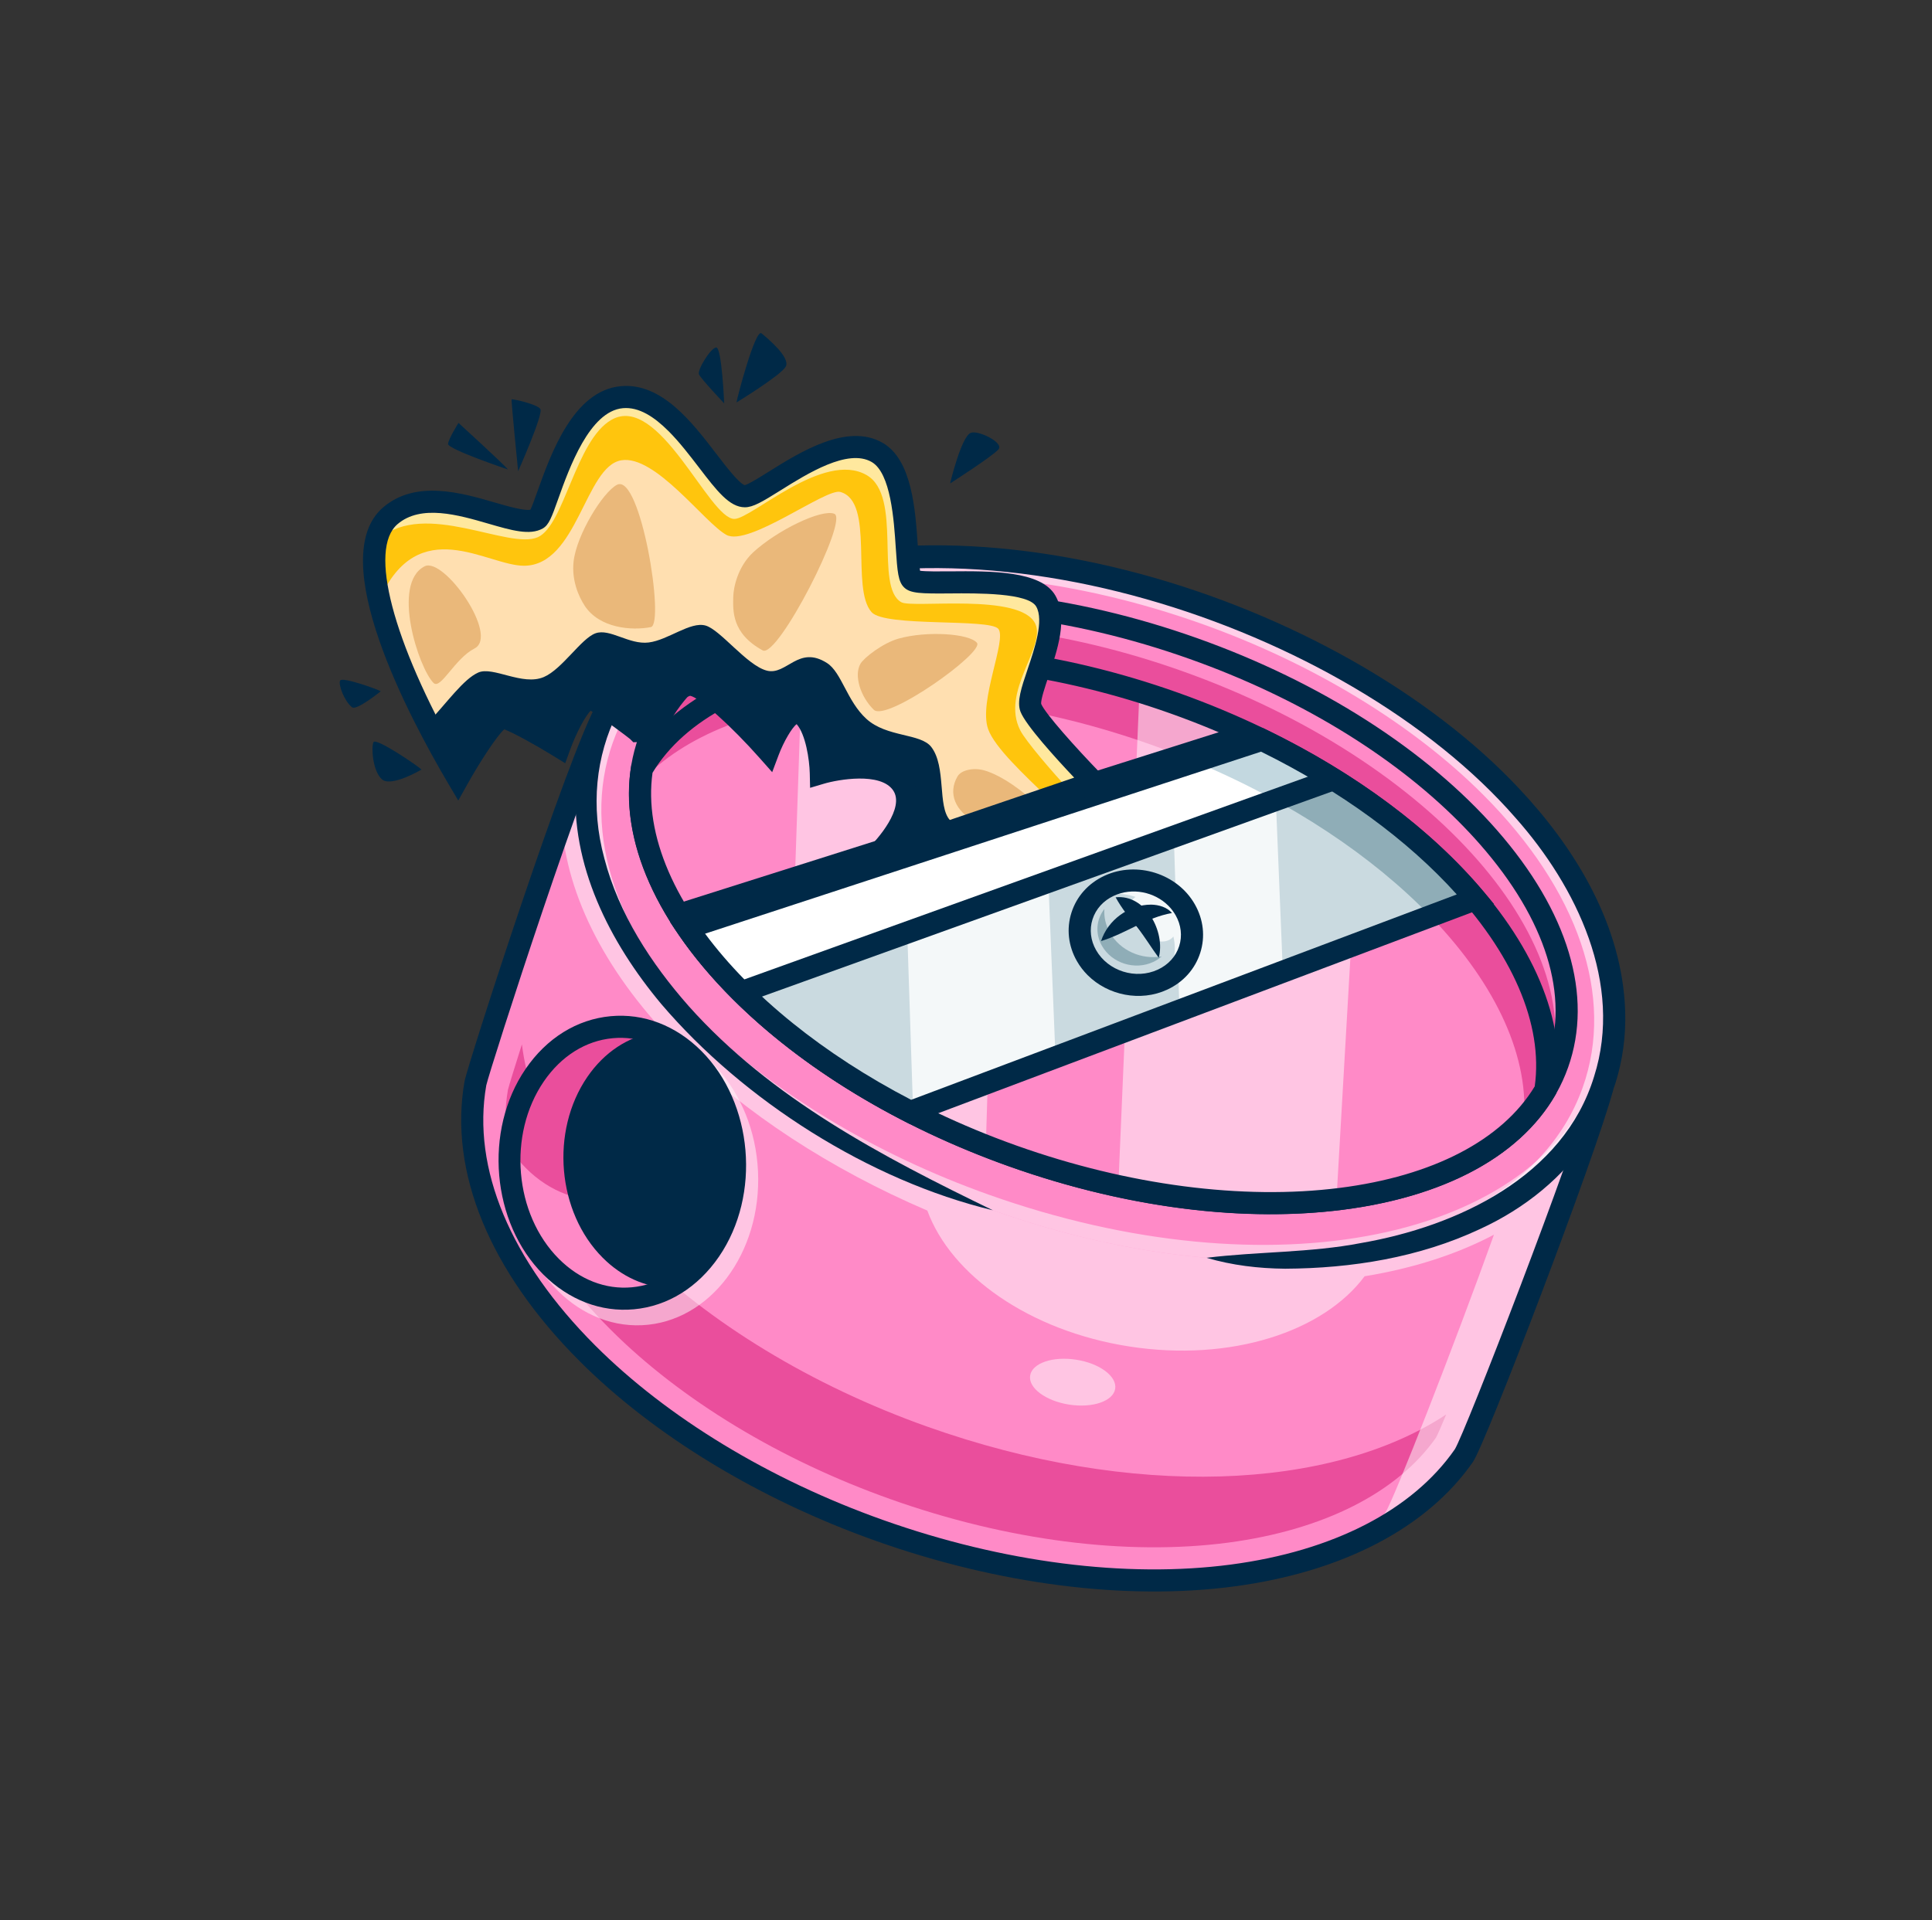 <svg width="167" height="166" viewBox="0 0 167 166" fill="none" xmlns="http://www.w3.org/2000/svg">
<rect x="0" y="0" width="167" height="166" fill="#333333" stroke="none"/>
<path d="M138.517 93.992C136.963 99.861 127.43 124.559 126.537 125.847C118.723 137.107 97.842 140.076 75.995 132.307C66.073 128.779 57.117 123.344 50.776 117.004C43.212 109.439 39.792 101.091 41.096 93.655C41.266 92.682 50.026 65.345 52.521 61.137L138.517 93.992Z" fill="#FF8AC7"/>
<path d="M138.517 93.992C136.963 99.861 127.43 124.559 126.537 125.847C118.723 137.107 97.842 140.076 75.995 132.307C66.073 128.779 57.117 123.344 50.776 117.004C43.212 109.439 39.792 101.091 41.096 93.655C41.266 92.682 50.026 65.345 52.521 61.137L138.517 93.992Z" fill="#FF8AC7"/>
<path d="M106.153 133.372C114.393 132.284 120.77 129.062 124.125 124.295C124.283 123.992 124.59 123.291 125.005 122.294C115.025 128.867 97.896 129.653 80.125 123.334C70.204 119.806 61.248 114.371 54.907 108.03C49.198 102.321 45.851 96.166 45.113 90.293C44.47 92.31 44.029 93.748 43.905 94.224C42.794 100.758 45.951 108.126 52.802 114.977C58.848 121.024 67.426 126.219 76.954 129.607C87.031 133.19 97.401 134.527 106.153 133.372Z" fill="#EA4E9C"/>
<g opacity="0.5">
<path d="M126.537 125.847C127.43 124.559 136.963 99.861 138.517 93.992L52.521 61.137C51.699 62.523 50.198 66.418 48.548 71.052C48.959 77.509 52.481 84.361 58.804 90.684C64.339 96.219 71.799 101.086 80.159 104.665C82.205 110.263 88.995 115.077 97.628 116.415C106.358 117.768 114.369 115.162 117.956 110.343C122.141 109.658 125.92 108.449 129.136 106.746C125.743 116.213 120.432 129.772 119.776 130.717C119.242 131.488 118.644 132.218 117.991 132.91C121.582 131.145 124.503 128.777 126.537 125.847Z" fill="white"/>
</g>
<g opacity="0.5">
<path d="M92.419 121.439C94.45 121.754 96.23 121.139 96.396 120.067C96.562 118.995 95.051 117.87 93.021 117.556C90.991 117.241 89.21 117.855 89.044 118.928C88.878 120 90.389 121.124 92.419 121.439Z" fill="white"/>
</g>
<path d="M50.101 117.679C42.317 109.896 38.785 101.306 40.154 93.49C40.382 92.191 49.153 64.946 51.699 60.651L53.342 61.625C50.969 65.628 42.317 92.514 42.033 93.834C40.777 101.005 44.121 108.998 51.451 116.329C57.694 122.571 66.524 127.927 76.314 131.408C86.671 135.09 97.357 136.461 106.403 135.266C115.23 134.101 122.102 130.563 125.752 125.303C126.607 123.966 136.067 99.514 137.593 93.748L139.44 94.237C137.936 99.922 128.425 124.803 127.321 126.392C123.361 132.1 116.021 135.924 106.653 137.161C97.312 138.394 86.311 136.99 75.674 133.208C65.622 129.634 56.54 124.119 50.1 117.68L50.101 117.679Z" fill="#002947"/>
<g opacity="0.5">
<path d="M55.499 114.574C61.365 114.299 65.852 108.344 65.521 101.272C65.19 94.201 60.166 88.69 54.3 88.965C48.435 89.24 43.948 95.195 44.279 102.267C44.61 109.338 49.633 114.848 55.499 114.574Z" fill="white"/>
</g>
<path d="M60.607 89.334C52.052 80.779 48.799 71.223 51.682 63.116C54.323 55.687 61.578 50.614 72.111 48.829C81.731 47.2 93.188 48.493 104.374 52.471C114.295 55.998 123.251 61.433 129.592 67.774C138.147 76.329 141.4 85.885 138.518 93.992C133.317 108.618 110.172 113.294 85.826 104.637C75.904 101.11 66.948 95.675 60.607 89.334H60.607Z" fill="#FF8AC7"/>
<g opacity="0.5">
<path d="M138.517 93.992C139.837 90.28 139.867 86.265 138.695 82.181C139.501 85.799 139.346 89.343 138.171 92.646C132.971 107.272 109.825 111.948 85.479 103.292C75.557 99.764 66.601 94.329 60.26 87.988C55.622 83.35 52.546 78.418 51.158 73.581C52.331 78.844 55.537 84.264 60.607 89.334C66.948 95.675 75.904 101.11 85.825 104.637C110.171 113.294 133.317 108.618 138.517 93.992Z" fill="white"/>
</g>
<g opacity="0.6">
<path d="M138.517 93.992C141.4 85.885 138.147 76.329 129.592 67.774C123.251 61.433 114.295 55.998 104.373 52.47C93.188 48.493 81.73 47.2 72.111 48.829C61.578 50.613 54.323 55.687 51.681 63.116C48.799 71.223 52.052 80.779 60.606 89.334C64.849 93.576 70.264 97.413 76.354 100.544C76.06 100.118 75.724 99.782 75.331 99.568C70.045 96.695 65.341 93.269 61.587 89.514C53.327 81.255 50.186 72.029 52.969 64.201C55.52 57.029 62.525 52.13 72.694 50.408C81.981 48.835 93.043 50.083 103.844 53.923C113.423 57.329 122.07 62.577 128.192 68.699C136.451 76.958 139.592 86.185 136.809 94.012C133.59 103.065 123.25 108.169 110.05 108.465C109.035 108.488 107.922 108.652 106.736 108.909C122.323 109.644 134.859 104.279 138.517 93.991L138.517 93.992Z" fill="white"/>
</g>
<path d="M85.825 104.637C75.135 102.064 64.281 95.156 57.158 86.802C52.718 81.492 49.273 74.78 49.786 67.668C50.234 60.397 55.22 54.24 61.634 51.143C82.797 40.919 115.805 51.646 131.293 68.158C136.039 73.202 139.933 79.536 140.437 86.597C141.077 95.443 135.774 102.665 127.922 106.263C122.68 108.723 116.839 109.661 111.085 109.689C108.795 109.668 106.506 109.399 104.293 108.746C108.742 108.198 113.264 108.319 117.666 107.466C125.98 106.026 135.163 101.71 137.794 93.063C140.335 85.067 136.284 76.663 131.002 70.709C116.426 53.961 83.239 42.97 62.503 52.864C54.23 56.863 49.791 65.184 52.24 74.222C53.485 79.005 56.278 83.299 59.533 86.987C66.658 94.98 76.301 100.022 85.824 104.637L85.825 104.637Z" fill="#002947"/>
<path d="M54.347 112.259C59.727 112.007 63.843 106.545 63.539 100.059C63.235 93.573 58.628 88.519 53.248 88.771C47.868 89.023 43.752 94.485 44.056 100.971C44.359 107.457 48.967 112.511 54.347 112.259Z" fill="#EA4E9C"/>
<path d="M61.365 108.099C64.342 103.751 64.225 97.523 61.34 93.234C61.178 95.495 60.471 97.711 59.191 99.581C55.792 104.546 49.647 105.181 45.465 100.999C44.945 100.479 44.481 99.91 44.072 99.302C43.804 103.045 45.032 106.91 47.639 109.517C51.821 113.699 57.966 113.064 61.365 108.1L61.365 108.099Z" fill="#FF8AC7"/>
<path d="M46.963 110.192C42.479 105.708 41.792 97.733 45.433 92.416C47.26 89.746 49.872 88.127 52.786 87.857C55.637 87.592 58.42 88.66 60.623 90.862C65.107 95.346 65.793 103.321 62.153 108.638C60.326 111.308 57.714 112.927 54.8 113.197C51.949 113.462 49.166 112.394 46.963 110.192L46.963 110.192ZM59.272 92.213C57.479 90.42 55.238 89.548 52.963 89.76C50.624 89.976 48.51 91.303 47.009 93.495C43.863 98.091 44.448 104.976 48.314 108.842C50.107 110.635 52.348 111.507 54.623 111.295C56.962 111.078 59.076 109.751 60.577 107.56C63.723 102.963 63.138 96.079 59.272 92.213Z" fill="#002947"/>
<path d="M52.102 108.745C53.77 110.414 55.769 111.267 57.764 111.345C59.123 110.646 60.364 109.562 61.365 108.099C64.764 103.134 64.13 95.72 59.948 91.538C58.888 90.477 57.701 89.728 56.465 89.279C54.302 89.646 52.253 90.939 50.764 93.115C47.556 97.8 48.155 104.798 52.102 108.745L52.102 108.745Z" fill="#002947"/>
<path d="M87.556 99.95C109.243 107.663 130.317 104.096 134.626 91.982C138.935 79.867 124.847 63.793 103.16 56.08C81.473 48.366 60.399 51.933 56.09 64.047C51.781 76.162 65.869 92.236 87.556 99.95Z" fill="#EA4E9C"/>
<path d="M102.216 58.031C123.905 65.743 137.995 81.816 133.687 93.932C133.642 94.059 133.592 94.184 133.544 94.309C133.981 93.571 134.351 92.794 134.641 91.978C138.949 79.862 124.859 63.788 103.17 56.077C81.708 48.446 60.852 51.862 56.242 63.672C62.299 53.46 81.989 50.839 102.216 58.03L102.216 58.031Z" fill="#FF8AC7"/>
<path d="M63.337 86.383C62.648 85.694 61.99 84.993 61.366 84.281C55.184 77.228 52.993 69.93 55.197 63.73C57.402 57.529 63.709 53.252 72.956 51.686C82.005 50.153 92.849 51.393 103.489 55.176C114.13 58.96 123.323 64.844 129.372 71.746C135.555 78.798 137.746 86.097 135.541 92.297C133.336 98.497 127.029 102.774 117.782 104.341C108.734 105.874 97.891 104.634 87.249 100.851C77.706 97.457 69.328 92.374 63.337 86.383ZM126.045 70.989C120.255 65.199 112.129 60.276 102.849 56.977C92.51 53.3 82.007 52.091 73.275 53.57C64.741 55.015 58.96 58.851 56.997 64.37C55.035 69.889 57.096 76.513 62.802 83.022C68.642 89.683 77.55 95.375 87.889 99.05C98.227 102.726 108.731 103.937 117.463 102.457C125.997 101.012 131.778 97.176 133.74 91.657C135.703 86.138 133.641 79.514 127.935 73.005C127.337 72.322 126.705 71.649 126.045 70.989L126.045 70.989Z" fill="#002947"/>
<path d="M87.569 99.951C107.834 107.157 127.561 104.512 133.578 94.251C135.39 82.495 121.761 67.99 101.495 60.784C81.23 53.579 61.502 56.223 55.486 66.484C53.674 78.24 67.303 92.745 87.569 99.951Z" fill="#FF8AC7"/>
<path d="M99.525 64.392C119.14 71.367 132.538 85.18 131.734 96.72C132.443 95.954 133.063 95.131 133.578 94.251C135.39 82.495 121.761 67.99 101.495 60.784C81.23 53.579 61.502 56.223 55.486 66.484C55.428 66.861 55.386 67.241 55.359 67.623C62.922 59.451 80.997 57.805 99.524 64.392L99.525 64.392Z" fill="#EA4E9C"/>
<g opacity="0.5">
<path d="M117.529 68.849C112.92 65.694 107.499 62.919 101.495 60.785C100.493 60.428 99.492 60.097 98.494 59.788L96.667 102.548C103.421 104.008 109.88 104.362 115.524 103.698L117.529 68.849Z" fill="white"/>
</g>
<g opacity="0.5">
<path d="M68.255 89.469C72.933 93.181 78.692 96.501 85.214 99.067L86.494 57.179C80.199 56.395 74.32 56.614 69.325 57.758L68.255 89.469V89.469Z" fill="white"/>
</g>
<path d="M63.314 86.355C56.921 79.962 53.544 72.813 54.542 66.339L54.57 66.158L54.662 66.001C60.992 55.206 81.263 52.577 101.816 59.884C122.368 67.192 136.429 82.029 134.522 94.397L134.495 94.577L134.402 94.735C128.073 105.529 107.799 108.157 87.249 100.851C77.456 97.369 69.134 92.176 63.314 86.356L63.314 86.355ZM56.404 66.81C55.655 72.183 58.326 78.372 63.94 84.265C69.769 90.378 78.273 95.631 87.889 99.051C97.505 102.47 107.416 103.767 115.797 102.703C123.87 101.679 129.849 98.564 132.661 93.925C133.409 88.552 130.738 82.362 125.124 76.47C119.296 70.355 110.791 65.103 101.175 61.684C91.56 58.265 81.648 56.968 73.268 58.032C65.194 59.057 59.215 62.171 56.404 66.81Z" fill="#002947"/>
<path d="M106.727 62.869L58.18 78.244C59.983 81.396 62.59 84.518 65.861 87.451L116.232 67.986C113.339 66.112 110.153 64.387 106.726 62.869L106.727 62.869Z" fill="#002947"/>
<path d="M59.417 80.219C63.423 86.102 70.161 91.762 78.697 96.131L127.541 77.742C123.218 72.583 116.841 67.737 109.073 63.959L59.417 80.219L59.417 80.219Z" fill="#CADAE0"/>
<g opacity="0.8">
<path d="M109.073 63.959L101.273 66.512L101.954 87.374L110.887 84.011L110.091 64.468C109.753 64.297 109.416 64.126 109.072 63.959H109.073Z" fill="white"/>
</g>
<g opacity="0.8">
<path d="M78.926 96.045L91.237 91.41L90.369 70.083L78.208 74.066L78.926 96.045Z" fill="white"/>
</g>
<path d="M109.073 63.959L103.298 65.85C111.649 69.335 118.664 74.055 123.642 79.21L127.541 77.742C123.218 72.583 116.841 67.737 109.073 63.959Z" fill="#8FADB7"/>
<path d="M109.073 63.959L59.417 80.219C60.697 82.099 62.257 83.955 64.065 85.755C64.086 85.758 64.106 85.761 64.126 85.764L115.247 67.366C113.306 66.158 111.246 65.016 109.073 63.959Z" fill="white"/>
<path d="M103.298 65.85C105.721 66.861 108.028 67.979 110.21 69.179L115.247 67.367C113.306 66.159 111.246 65.016 109.073 63.959L103.298 65.85L103.298 65.85Z" fill="#C3D8E0"/>
<path d="M114.934 66.472L63.804 84.87L64.451 86.668L115.581 68.27L114.934 66.472Z" fill="#002947"/>
<path d="M63.303 86.341C61.496 84.535 59.925 82.663 58.627 80.757L57.912 79.706L109.143 62.93L109.49 63.099C117.249 66.873 123.744 71.724 128.273 77.128L129.139 78.16L78.637 97.174L78.261 96.981C72.413 93.988 67.287 90.325 63.302 86.341L63.303 86.341ZM60.947 80.723C64.931 86.1 71.195 91.158 78.757 95.088L125.92 77.331C121.687 72.621 115.872 68.375 109.001 64.987L60.947 80.723L60.947 80.723Z" fill="#002947"/>
<path d="M97.02 84.97C99.621 85.667 102.25 84.291 102.891 81.897C103.533 79.504 101.944 76.998 99.343 76.301C96.741 75.604 94.113 76.979 93.471 79.373C92.83 81.767 94.418 84.273 97.02 84.97Z" fill="#CADAE0"/>
<g opacity="0.8">
<path d="M102.448 78.655C101.172 76.415 98.228 75.487 95.872 76.582C95.24 76.876 94.715 77.287 94.309 77.773C94.336 77.76 94.362 77.745 94.389 77.733C95.594 77.173 96.951 77.143 98.161 77.546C98.095 77.588 98.032 77.634 97.976 77.691C97.355 78.312 97.605 79.571 98.536 80.501C99.466 81.432 100.725 81.682 101.346 81.06C101.376 81.031 101.401 80.999 101.426 80.967C101.747 82.283 101.424 83.634 100.572 84.654C102.867 83.534 103.708 80.869 102.448 78.655L102.448 78.655Z" fill="white"/>
</g>
<path d="M95.941 80.638C95.564 79.977 95.414 79.267 95.462 78.587C94.768 79.473 94.642 80.703 95.253 81.776C96.112 83.283 98.093 83.908 99.678 83.171C99.956 83.041 100.202 82.877 100.417 82.688C98.683 82.992 96.829 82.198 95.941 80.638Z" fill="#8FADB7"/>
<path d="M94.011 84.305C93.655 83.948 93.342 83.544 93.086 83.094C92.338 81.782 92.172 80.292 92.617 78.899C93.065 77.493 94.078 76.363 95.469 75.716C98.262 74.418 101.766 75.524 103.279 78.183C104.026 79.495 104.193 80.986 103.748 82.378C103.299 83.784 102.286 84.915 100.895 85.561C98.575 86.64 95.763 86.058 94.011 84.305L94.011 84.305ZM100.989 78.304C99.79 77.106 97.865 76.709 96.275 77.449C95.374 77.867 94.721 78.589 94.437 79.48C94.156 80.358 94.266 81.306 94.746 82.148C95.78 83.964 98.177 84.717 100.09 83.828C100.991 83.409 101.644 82.688 101.928 81.797C102.208 80.919 102.098 79.971 101.619 79.128C101.444 78.823 101.231 78.547 100.989 78.304Z" fill="#002947"/>
<path d="M95.175 81.362C95.762 79.53 97.583 78.207 99.51 78.212C100.16 78.224 100.872 78.43 101.306 78.937C99.054 79.334 97.364 80.693 95.175 81.362Z" fill="#002947"/>
<path d="M96.434 77.58C99.009 77.29 100.76 80.558 100.16 82.804C99.511 81.93 98.966 81.004 98.3 80.174C97.608 79.336 96.973 78.556 96.434 77.58L96.434 77.58Z" fill="#002947"/>
<path d="M75.617 74.109L94.577 67.653C94.577 67.653 89.647 62.603 89.101 61.185C88.571 59.811 91.878 54.567 90.4 51.97C88.921 49.373 79.632 50.872 78.821 50.107C78.01 49.342 78.975 40.929 75.818 39.113C72.093 36.97 65.874 42.909 64.383 42.904C62.182 42.896 58.693 33.895 53.756 34.339C48.954 34.771 47.262 44.401 46.443 44.859C44.443 45.978 37.65 41.246 33.74 44.592C29.839 47.931 34.795 59.186 39.59 67.296C39.59 67.296 42.566 61.968 43.499 62.053C44.433 62.138 48.359 64.557 48.359 64.557C48.359 64.557 50.1 59.726 51.354 60.499C52.608 61.272 55.005 63.081 55.121 63.198C55.237 63.315 57.857 59.581 59.491 59.208C61.032 58.855 66.412 64.938 66.412 64.938C66.412 64.938 68.097 60.464 69.486 61.876C70.875 63.287 70.951 66.839 70.951 66.839C70.951 66.839 76.251 65.252 77.988 67.788C79.725 70.323 75.616 74.109 75.616 74.109L75.617 74.109Z" fill="#FFDFB0"/>
<path d="M89.1 61.185C88.571 59.812 91.878 54.567 90.399 51.97C88.921 49.373 79.631 50.873 78.82 50.108C78.01 49.343 78.974 40.93 75.818 39.114C72.092 36.97 65.874 42.91 64.383 42.905C62.181 42.897 58.693 33.895 53.756 34.339C48.953 34.772 47.262 44.402 46.442 44.86C44.443 45.978 37.649 41.247 33.74 44.593C32.146 45.957 32.031 48.642 32.779 51.895C36.169 44.208 42.117 48.939 45.315 48.913C49.919 48.874 50.57 40.344 53.69 39.798C56.637 39.283 60.879 45.191 62.787 46.243C64.695 47.296 71.392 42.191 72.631 42.531C75.66 43.362 73.492 50.869 75.343 52.931C76.505 54.226 85.493 53.459 86.286 54.359C87.079 55.257 84.55 60.641 85.418 63.051C85.985 64.625 88.526 66.981 90.611 69.005L94.577 67.655C94.577 67.655 89.647 62.604 89.1 61.187L89.1 61.185Z" fill="#FFC50D"/>
<g opacity="0.6">
<path d="M32.831 46.553C36.74 43.207 43.967 47.564 46.491 46.443C48.776 45.428 49.756 38.075 52.847 36.3C56.971 33.93 61.272 44.857 63.474 44.865C64.964 44.87 71.183 38.931 74.908 41.074C78.065 42.89 75.555 50.745 77.911 52.068C78.883 52.614 88.221 51.225 89.49 53.93C90.43 55.934 86.472 59.776 88.191 63.145C88.663 64.07 90.983 66.777 92.478 68.368L94.578 67.653C94.578 67.653 89.647 62.602 89.101 61.184C88.571 59.811 91.878 54.566 90.4 51.97C88.922 49.373 79.632 50.872 78.821 50.107C78.01 49.342 78.975 40.929 75.818 39.113C72.093 36.97 65.874 42.909 64.384 42.904C62.182 42.896 58.693 33.894 53.757 34.339C48.954 34.771 47.262 44.401 46.443 44.859C44.443 45.977 37.65 41.246 33.741 44.592C33.083 45.155 32.678 45.943 32.48 46.903C32.588 46.778 32.704 46.661 32.831 46.552L32.831 46.553Z" fill="white"/>
</g>
<path d="M37.474 59.045C36.183 57.754 33.811 50.45 36.7 48.963C38.357 48.11 43.183 54.956 41.015 56.066C39.295 56.947 38.088 59.659 37.473 59.044L37.474 59.045Z" fill="#EAB87A"/>
<path d="M50.549 52.384C49.988 51.535 49.408 50.136 49.579 48.56C49.832 46.239 52.112 42.543 53.331 41.914C55.377 40.859 57.492 53.975 56.258 54.217C54.594 54.543 51.824 54.314 50.548 52.384L50.549 52.384Z" fill="#EAB87A"/>
<path d="M63.382 51.622C63.391 50.808 63.772 48.983 65.106 47.751C67.149 45.865 70.995 43.984 72.118 44.419C73.384 44.91 67.227 56.94 65.928 56.232C63.196 54.741 63.369 52.736 63.381 51.623L63.382 51.622Z" fill="#EAB87A"/>
<path d="M74.379 57.384C74.683 56.861 76.311 55.597 77.656 55.217C80.089 54.529 83.772 54.763 84.446 55.576C85.123 56.392 76.632 62.442 75.528 61.363C74.368 60.231 73.796 58.385 74.379 57.384Z" fill="#EAB87A"/>
<path d="M82.769 67.122C81.917 68.585 82.546 70.124 84.387 71.123L89.394 69.418C88.736 68.625 86.595 67.011 85.044 66.596C84.128 66.351 83.086 66.577 82.769 67.122Z" fill="#EAB87A"/>
<path d="M80.501 64.583C79.58 63.383 76.658 63.761 74.894 62.155C73.205 60.618 72.751 58.138 71.493 57.329C69.008 55.73 67.994 58.428 66.276 57.979C64.558 57.529 62.277 54.451 60.989 54.084C59.671 53.709 57.764 55.336 56.073 55.547C54.382 55.759 52.716 54.305 51.474 54.754C50.231 55.203 48.599 57.852 47.007 58.534C45.156 59.327 42.615 57.578 41.335 58.148C40.055 58.719 38.667 60.715 36.962 62.529C37.805 64.179 38.7 65.791 39.589 67.296C39.589 67.296 42.566 61.968 43.499 62.053C44.432 62.138 48.358 64.557 48.358 64.557C48.358 64.557 50.1 59.726 51.354 60.499C52.608 61.271 55.005 63.08 55.121 63.198C55.237 63.315 57.857 59.581 59.491 59.208C61.032 58.855 66.412 64.938 66.412 64.938C66.412 64.938 68.097 60.464 69.485 61.876C70.874 63.287 70.951 66.839 70.951 66.839C70.951 66.839 76.25 65.252 77.987 67.788C79.724 70.323 75.616 74.109 75.616 74.109L82.777 71.671C82.587 71.428 82.358 71.177 82.108 70.902C81.022 69.711 81.809 66.287 80.501 64.583Z" fill="#002947"/>
<path d="M39.613 69.212L38.767 67.782C35.374 62.042 28.03 48.221 33.119 43.866C35.931 41.46 39.877 42.606 42.759 43.443C43.843 43.758 45.296 44.179 45.849 44.069C45.998 43.766 46.249 43.064 46.455 42.485C47.621 39.221 49.571 33.756 53.671 33.387C57.196 33.07 59.832 36.512 61.949 39.278C62.727 40.294 63.896 41.821 64.379 41.945C64.718 41.863 65.679 41.261 66.457 40.775C69.159 39.085 73.243 36.53 76.295 38.286C78.842 39.75 79.128 44.089 79.337 47.257C79.387 48.005 79.446 48.906 79.531 49.347C80.052 49.414 81.18 49.404 82.115 49.397C85.626 49.366 89.995 49.329 91.23 51.498C92.339 53.445 91.396 56.23 90.638 58.467C90.346 59.331 89.947 60.51 90 60.861C90.331 61.661 92.924 64.592 95.261 66.988L96.319 68.071L71.644 76.472L74.969 73.408C75.877 72.568 78.232 69.834 77.2 68.329C76.109 66.739 72.428 67.398 71.225 67.756L70.024 68.113L69.996 66.861C69.968 65.662 69.635 63.48 68.861 62.608C68.456 62.907 67.742 64.117 67.306 65.276L66.747 66.76L65.696 65.573C63.2 62.752 60.46 60.298 59.652 60.154C58.784 60.415 57.123 62.382 56.489 63.133C55.837 63.906 55.639 64.139 55.164 64.157L54.743 64.173L54.465 63.895C54.2 63.674 52.253 62.209 51.061 61.445C50.603 61.87 49.795 63.393 49.257 64.882L48.858 65.987L47.857 65.371C46.274 64.397 44.314 63.314 43.586 63.057C42.953 63.613 41.497 65.841 40.423 67.763L39.612 69.213L39.613 69.212ZM57.781 37.269C56.559 36.047 55.231 35.165 53.842 35.29C50.959 35.549 49.2 40.479 48.255 43.127C47.683 44.73 47.446 45.393 46.909 45.693C45.798 46.314 44.222 45.857 42.226 45.277C39.626 44.522 36.389 43.582 34.362 45.317C31.838 47.477 33.941 55.45 39.587 65.387C42.219 60.976 43.128 61.059 43.587 61.101C44.411 61.177 46.452 62.306 47.883 63.153C48.473 61.766 49.436 59.939 50.549 59.55C50.996 59.394 51.46 59.442 51.856 59.685C52.67 60.187 54.119 61.228 55.022 61.908C55.025 61.905 55.028 61.901 55.031 61.898C56.434 60.236 57.918 58.587 59.279 58.276C60.04 58.102 61.163 58.342 64.192 61.251C64.923 61.953 65.605 62.658 66.128 63.214C66.688 62.117 67.525 60.9 68.558 60.682C69.142 60.558 69.712 60.746 70.168 61.206C71.267 62.324 71.672 64.349 71.821 65.646C73.678 65.276 77.199 64.946 78.777 67.248C79.865 68.835 79.289 70.678 78.416 72.147L92.85 67.233C91.279 65.574 88.662 62.7 88.21 61.529C87.878 60.665 88.277 59.486 88.829 57.853C89.431 56.077 90.254 53.644 89.57 52.443C88.89 51.25 84.493 51.286 82.132 51.306C79.605 51.328 78.704 51.31 78.166 50.802C77.637 50.307 77.568 49.45 77.431 47.382C77.271 44.956 77.004 40.898 75.343 39.941C73.284 38.757 69.786 40.946 67.472 42.394C65.887 43.385 65.094 43.861 64.381 43.859C63.049 43.854 61.952 42.422 60.434 40.439C59.629 39.388 58.738 38.225 57.783 37.269L57.781 37.269ZM54.44 63.868C54.444 63.872 54.449 63.879 54.457 63.885L54.44 63.868ZM55.795 62.522C55.764 62.49 55.731 62.461 55.698 62.436C55.746 62.476 55.782 62.506 55.802 62.528L55.795 62.522Z" fill="#002947"/>
<path d="M82.127 41.794C82.127 41.794 83.072 37.802 83.896 37.429C84.515 37.15 86.789 38.26 86.313 38.842C85.837 39.423 82.127 41.794 82.127 41.794Z" fill="#002947"/>
<path d="M61.898 30.039C61.404 30.109 60.258 31.995 60.417 32.365C60.575 32.736 62.597 34.873 62.597 34.873C62.597 34.873 62.391 29.968 61.898 30.039Z" fill="#002947"/>
<path d="M36.434 66.534C36.099 66.2 32.486 63.75 32.283 64.164C32.081 64.578 32.204 66.675 33.015 67.38C33.826 68.086 36.434 66.534 36.434 66.534Z" fill="#002947"/>
<path d="M32.91 59.767C32.681 59.609 29.596 58.499 29.403 58.834C29.209 59.168 29.79 60.666 30.434 61.151C30.832 61.451 32.91 59.767 32.91 59.767L32.91 59.767Z" fill="#002947"/>
<path d="M63.665 34.792C63.659 34.587 65.288 28.39 65.822 28.819C66.356 29.247 68.365 30.939 67.915 31.705C67.466 32.472 63.665 34.793 63.665 34.793L63.665 34.792Z" fill="#002947"/>
<path d="M44.788 40.738C44.788 40.738 46.99 35.784 46.708 35.361C46.425 34.938 44.283 34.472 44.226 34.528C44.169 34.585 44.787 40.738 44.787 40.738L44.788 40.738Z" fill="#002947"/>
<path d="M43.899 40.587C43.593 40.177 39.631 36.562 39.631 36.562C39.631 36.562 38.778 37.923 38.727 38.376C38.677 38.829 43.899 40.588 43.899 40.588L43.899 40.587Z" fill="#002947"/>
</svg>
